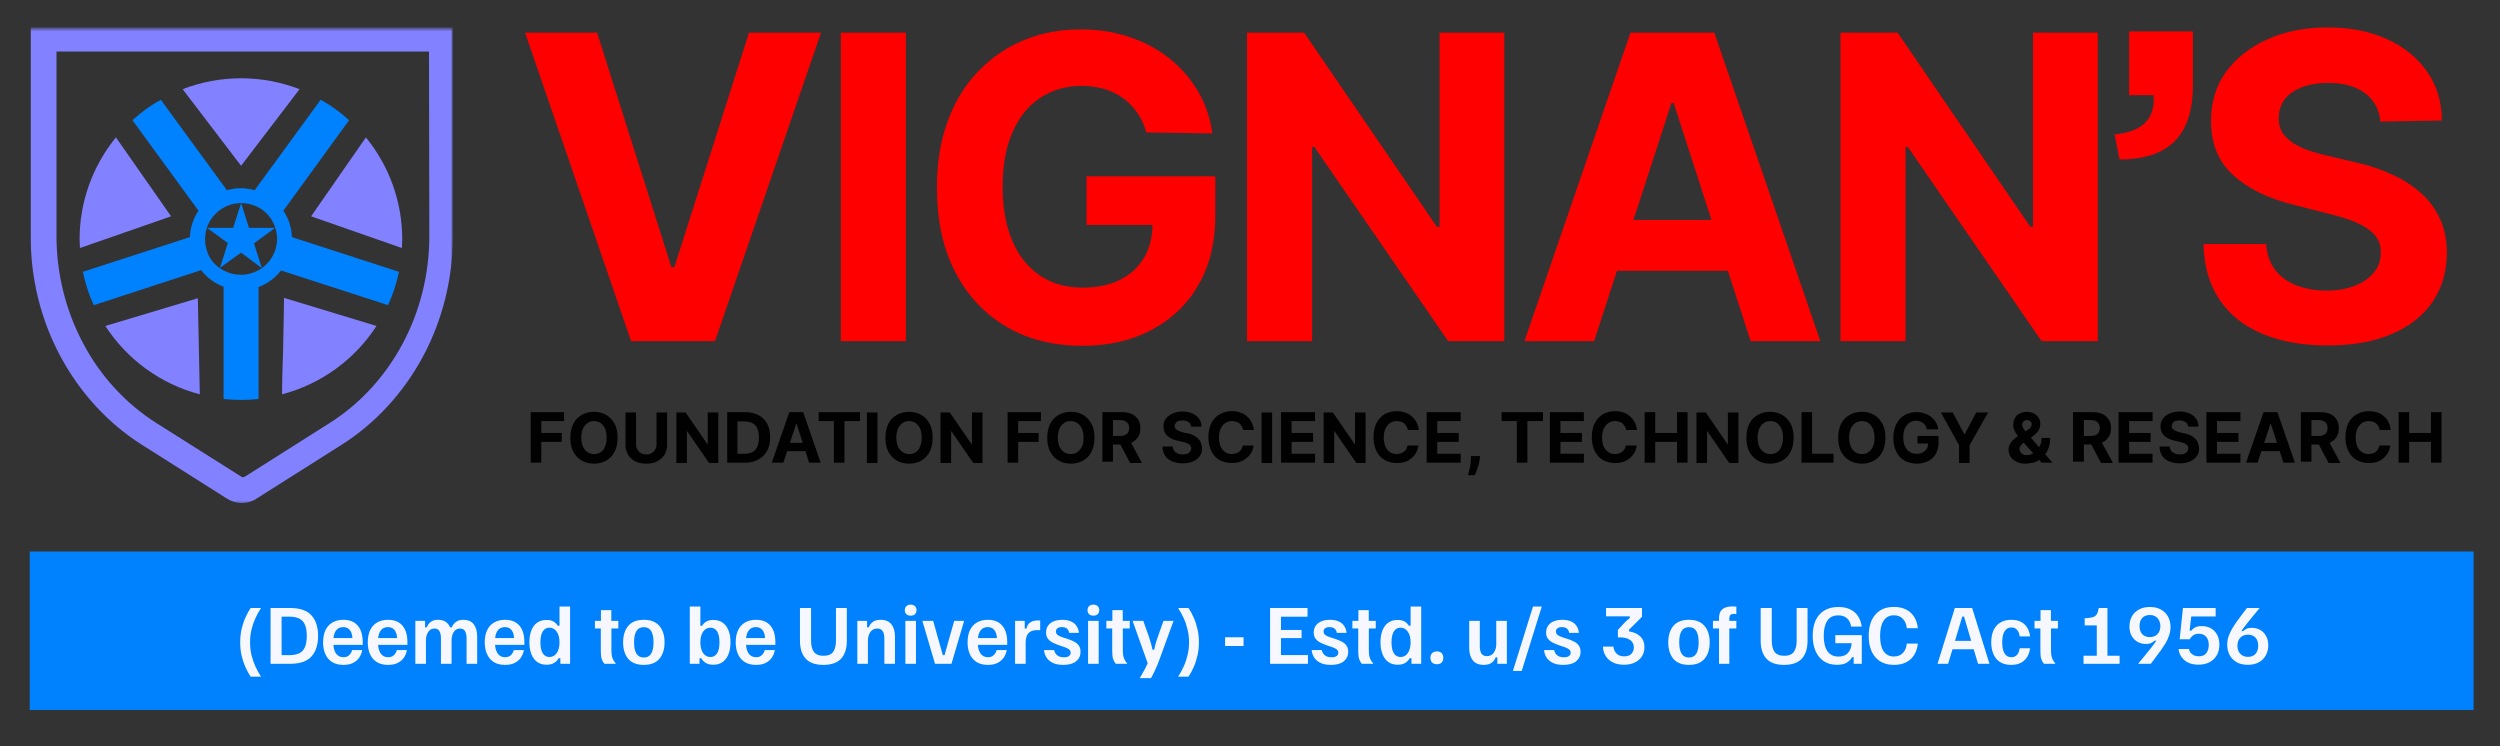 <svg width="757" height="226" viewBox="0 0 757 226" fill="none" xmlns="http://www.w3.org/2000/svg">
<rect x="0" y="0" width="757" height="226" fill="#333333" stroke="none"/>
<path d="M749 167H9V215H749V167Z" fill="#0082FF"/>
<path d="M180.8 9.901L203.3 80.901H204.2L226.8 9.901H248.6L216.5 103.301H191.1L159 9.901H180.8ZM274.3 9.901V103.301H254.6V9.901H274.3ZM347.1 40.101C346.5 37.901 345.6 35.901 344.4 34.201C343.2 32.501 341.8 31.001 340.2 29.801C338.6 28.601 336.7 27.701 334.6 27.001C332.5 26.401 330.2 26.001 327.6 26.001C322.8 26.001 318.7 27.201 315 29.601C311.4 32.001 308.6 35.401 306.6 40.001C304.6 44.501 303.6 50.001 303.6 56.501C303.6 63.001 304.6 68.501 306.6 73.101C308.6 77.701 311.4 81.101 315 83.501C318.6 85.901 322.9 87.101 327.8 87.101C332.2 87.101 336.1 86.301 339.2 84.701C342.4 83.101 344.8 80.801 346.5 77.901C348.2 75.001 349 71.501 349 67.501L353 68.101H329V53.401H368V65.201C368 73.401 366.3 80.501 362.8 86.401C359.4 92.301 354.6 96.801 348.5 100.001C342.4 103.201 335.5 104.701 327.7 104.701C319 104.701 311.3 102.801 304.7 98.901C298.1 95.001 292.9 89.501 289.2 82.301C285.5 75.101 283.7 66.601 283.7 56.801C283.7 49.201 284.8 42.501 287 36.601C289.2 30.601 292.3 25.601 296.3 21.501C300.3 17.401 304.9 14.201 310.2 12.101C315.5 9.901 321.2 8.901 327.3 8.901C332.6 8.901 337.5 9.701 342 11.201C346.5 12.701 350.6 14.901 354.1 17.701C357.6 20.501 360.5 23.801 362.8 27.701C365 31.501 366.5 35.801 367.1 40.401L347.1 40.101ZM455.5 9.901V103.301H438.5L398 44.501H397.3V103.301H377.6V9.901H394.9L435.1 68.701H435.9V9.901H455.5ZM482.7 103.301H461.6L493.7 9.901H519.1L551.2 103.301H530.1L506.8 31.201H506.1L482.7 103.301ZM481.4 66.601H531.2V82.001H481.4V66.601ZM635.2 9.901V103.301H618.2L577.7 44.501H577V103.301H557.3V9.901H574.6L614.8 68.701H615.6V9.901H635.2ZM720.8 36.801C720.4 33.101 718.9 30.301 716.1 28.201C713.3 26.101 709.6 25.101 704.9 25.101C701.7 25.101 699 25.601 696.8 26.501C694.6 27.401 692.9 28.601 691.7 30.201C690.6 31.801 690 33.601 690 35.601C689.9 37.301 690.3 38.701 691 40.001C691.8 41.201 692.9 42.301 694.2 43.201C695.6 44.101 697.1 44.901 698.9 45.501C700.7 46.101 702.6 46.701 704.6 47.101L713 49.101C717.1 50.001 720.8 51.201 724.2 52.801C727.6 54.301 730.5 56.201 733 58.401C735.5 60.601 737.4 63.201 738.8 66.201C740.2 69.201 740.9 72.701 740.9 76.601C740.9 82.301 739.4 87.301 736.5 91.501C733.6 95.701 729.5 98.901 724.1 101.201C718.7 103.501 712.3 104.601 704.7 104.601C697.1 104.601 690.6 103.401 685.1 101.101C679.6 98.801 675.2 95.401 672.1 90.801C669 86.201 667.4 80.601 667.2 73.901H686.2C686.4 77.001 687.3 79.601 688.9 81.701C690.5 83.801 692.6 85.301 695.3 86.401C698 87.401 701 88.001 704.4 88.001C707.8 88.001 710.6 87.501 713.1 86.501C715.6 85.501 717.5 84.201 718.9 82.401C720.3 80.701 720.9 78.701 720.9 76.401C720.9 74.301 720.3 72.501 719 71.101C717.8 69.701 716 68.501 713.6 67.401C711.3 66.401 708.4 65.501 705 64.701L694.9 62.101C687 60.201 680.8 57.201 676.3 53.101C671.7 49.001 669.5 43.501 669.5 36.601C669.5 30.901 671 26.001 674 21.801C677.1 17.601 681.3 14.301 686.6 11.901C691.9 9.501 698 8.301 704.8 8.301C711.6 8.301 717.7 9.501 722.9 11.901C728.1 14.301 732.1 17.601 735 21.801C737.9 26.001 739.4 30.901 739.4 36.501L720.8 36.801Z" fill="#FF0000"/>
<path d="M640.301 40.7C648.801 39.9 652.701 35.9 652.101 28.8H644.701V9.5H664.001V25.8C664.001 41.7 656.101 48.2 641.801 48.3L640.301 40.7Z" fill="#FF0000"/>
<path d="M726.301 140.101V124.801H729.501V131.101H736.101V124.801H739.301V140.101H736.101V133.801H729.501V140.101H726.301Z" fill="#010101"/>
<path d="M723.899 130.2H720.599C720.499 129.8 720.399 129.4 720.199 129.1C719.999 128.8 719.799 128.5 719.499 128.2C719.199 128 718.899 127.8 718.499 127.7C718.099 127.6 717.699 127.5 717.299 127.5C716.499 127.5 715.799 127.7 715.199 128.1C714.599 128.5 714.199 129.1 713.799 129.8C713.499 130.5 713.299 131.4 713.299 132.5C713.299 133.6 713.499 134.5 713.799 135.2C714.099 135.9 714.599 136.5 715.199 136.9C715.799 137.3 716.499 137.5 717.199 137.5C717.599 137.5 717.999 137.4 718.399 137.3C718.799 137.2 719.099 137 719.399 136.8C719.699 136.6 719.899 136.3 720.099 136C720.299 135.7 720.399 135.3 720.499 134.9H723.799C723.699 135.6 723.499 136.3 723.199 136.9C722.899 137.5 722.399 138.1 721.899 138.6C721.299 139.1 720.699 139.5 719.899 139.8C719.099 140.1 718.199 140.2 717.299 140.2C715.899 140.2 714.699 139.9 713.599 139.3C712.499 138.7 711.699 137.8 711.099 136.6C710.499 135.4 710.199 134 710.199 132.4C710.199 130.7 710.499 129.3 711.099 128.1C711.699 126.9 712.599 126 713.699 125.4C714.799 124.8 715.999 124.5 717.299 124.5C718.199 124.5 718.999 124.6 719.799 124.9C720.599 125.1 721.199 125.5 721.799 126C722.399 126.5 722.899 127.1 723.199 127.7C723.599 128.5 723.799 129.3 723.899 130.2Z" fill="#010101"/>
<path d="M696.699 140.101V124.801H702.699C703.899 124.801 704.799 125.001 705.699 125.401C706.499 125.801 707.099 126.401 707.599 127.101C707.999 127.801 708.199 128.701 708.199 129.701C708.199 130.701 707.999 131.601 707.499 132.301C707.099 133.001 706.399 133.601 705.599 134.001C704.799 134.401 703.799 134.601 702.599 134.601H698.599V132.001H702.099C702.699 132.001 703.199 131.901 703.599 131.701C703.999 131.501 704.299 131.301 704.499 130.901C704.699 130.601 704.799 130.101 704.799 129.601C704.799 129.101 704.699 128.701 704.499 128.301C704.299 128.001 703.999 127.701 703.599 127.501C703.199 127.301 702.699 127.201 702.099 127.201H699.899V139.801H696.699V140.101ZM704.899 133.201L708.699 140.201H705.099L701.399 133.201H704.899Z" fill="#010101"/>
<path d="M683.602 140.101H680.102L685.402 124.801H689.602L694.902 140.101H691.402L687.602 128.301H687.502L683.602 140.101ZM683.402 134.101H691.602V136.601H683.402V134.101Z" fill="#010101"/>
<path d="M668.102 140.101V124.801H678.402V127.501H671.302V131.101H677.802V133.801H671.302V137.401H678.402V140.101H668.102Z" fill="#010101"/>
<path d="M662.598 129.202C662.498 128.602 662.298 128.102 661.798 127.802C661.298 127.502 660.698 127.302 659.998 127.302C659.498 127.302 658.998 127.402 658.698 127.502C658.298 127.602 658.098 127.802 657.898 128.102C657.698 128.402 657.598 128.702 657.598 129.002C657.598 129.302 657.598 129.502 657.798 129.702C657.898 129.902 658.098 130.102 658.298 130.202C658.498 130.302 658.798 130.502 659.098 130.602C659.398 130.702 659.698 130.802 659.998 130.902L661.398 131.202C662.098 131.302 662.698 131.502 663.198 131.802C663.798 132.002 664.198 132.402 664.598 132.702C664.998 133.102 665.298 133.502 665.498 134.002C665.698 134.502 665.798 135.102 665.898 135.702C665.898 136.602 665.698 137.402 665.198 138.102C664.698 138.802 664.098 139.302 663.198 139.702C662.298 140.102 661.298 140.302 659.998 140.302C658.798 140.302 657.698 140.102 656.798 139.702C655.898 139.302 655.198 138.802 654.698 138.002C654.198 137.302 653.898 136.302 653.898 135.202H656.998C656.998 135.702 657.198 136.102 657.398 136.502C657.698 136.802 657.998 137.102 658.498 137.302C658.898 137.502 659.398 137.602 659.998 137.602C660.498 137.602 660.998 137.502 661.398 137.402C661.798 137.202 662.098 137.002 662.298 136.702C662.498 136.402 662.598 136.102 662.598 135.702C662.598 135.402 662.498 135.102 662.298 134.802C662.098 134.602 661.798 134.402 661.398 134.202C660.998 134.002 660.498 133.902 659.998 133.802L658.298 133.402C656.998 133.102 655.998 132.602 655.298 131.902C654.598 131.202 654.198 130.302 654.198 129.202C654.198 128.302 654.398 127.502 654.898 126.802C655.398 126.102 656.098 125.602 656.998 125.202C657.898 124.802 658.898 124.602 659.998 124.602C661.098 124.602 662.098 124.802 662.998 125.202C663.898 125.602 664.498 126.102 664.998 126.802C665.498 127.502 665.698 128.302 665.698 129.202H662.598Z" fill="#010101"/>
<path d="M641.5 140.101V124.801H651.8V127.501H644.7V131.101H651.2V133.801H644.7V137.401H651.8V140.101H641.5Z" fill="#010101"/>
<path d="M627.699 140.101V124.801H633.699C634.899 124.801 635.799 125.001 636.699 125.401C637.499 125.801 638.099 126.401 638.599 127.101C638.999 127.801 639.199 128.701 639.199 129.701C639.199 130.701 638.999 131.601 638.499 132.301C638.099 133.001 637.399 133.601 636.599 134.001C635.799 134.401 634.799 134.601 633.599 134.601H629.599V132.001H633.099C633.699 132.001 634.199 131.901 634.599 131.701C634.999 131.501 635.299 131.301 635.499 130.901C635.699 130.601 635.799 130.101 635.799 129.601C635.799 129.101 635.699 128.701 635.499 128.301C635.299 128.001 634.999 127.701 634.599 127.501C634.199 127.301 633.699 127.201 633.099 127.201H630.999V139.801H627.699V140.101ZM635.999 133.201L639.799 140.201H636.199L632.499 133.201H635.999Z" fill="#010101"/>
<path d="M613.299 140.401C612.199 140.401 611.299 140.201 610.599 139.801C609.799 139.401 609.199 138.901 608.799 138.301C608.399 137.601 608.199 136.901 608.199 136.101C608.199 135.501 608.299 135.001 608.599 134.501C608.799 134.001 609.199 133.601 609.599 133.201C609.999 132.801 610.499 132.401 611.099 132.001L614.099 130.101C614.499 129.901 614.799 129.601 614.899 129.301C615.099 129.001 615.199 128.701 615.199 128.401C615.199 128.101 615.099 127.801 614.799 127.601C614.599 127.301 614.199 127.201 613.799 127.201C613.499 127.201 613.199 127.301 612.999 127.401C612.799 127.501 612.599 127.701 612.499 127.901C612.399 128.101 612.299 128.301 612.299 128.601C612.299 128.901 612.399 129.201 612.599 129.601C612.799 129.901 612.999 130.301 613.299 130.601C613.599 131.001 613.899 131.401 614.299 131.801L621.499 140.101H618.199L612.199 133.401C611.799 132.901 611.399 132.501 610.999 132.001C610.599 131.501 610.299 131.001 609.999 130.401C609.699 129.801 609.599 129.201 609.599 128.601C609.599 127.901 609.799 127.201 610.099 126.601C610.399 126.001 610.899 125.501 611.599 125.201C612.199 124.901 612.999 124.701 613.799 124.701C614.599 124.701 615.299 124.901 615.899 125.201C616.499 125.501 616.999 126.001 617.299 126.501C617.599 127.001 617.799 127.601 617.799 128.301C617.799 129.001 617.599 129.701 617.299 130.301C616.899 130.901 616.399 131.401 615.799 131.901L612.699 134.101C612.299 134.401 611.999 134.701 611.799 135.001C611.599 135.301 611.499 135.601 611.499 135.901C611.499 136.301 611.599 136.601 611.799 136.901C611.999 137.201 612.199 137.401 612.599 137.601C612.899 137.801 613.299 137.801 613.799 137.801C614.299 137.801 614.899 137.701 615.399 137.401C615.899 137.201 616.399 136.801 616.799 136.301C617.199 135.801 617.599 135.301 617.799 134.701C618.099 134.101 618.199 133.401 618.199 132.601H620.799C620.799 133.501 620.699 134.401 620.499 135.101C620.299 135.801 619.999 136.501 619.599 137.101C619.199 137.701 618.799 138.101 618.399 138.501C618.299 138.601 618.099 138.701 617.999 138.801C617.899 138.901 617.699 139.001 617.599 139.101C616.999 139.601 616.399 139.901 615.699 140.101C614.699 140.201 613.999 140.401 613.299 140.401Z" fill="#010101"/>
<path d="M587.699 124.9H591.299L594.799 131.5H594.899L598.399 124.9H601.999L596.399 134.8V140.2H593.199V134.8L587.699 124.9Z" fill="#010101"/>
<path d="M583.401 129.801C583.301 129.401 583.101 129.101 583.001 128.801C582.801 128.501 582.601 128.301 582.301 128.101C582.001 127.901 581.701 127.701 581.401 127.601C581.101 127.501 580.701 127.401 580.301 127.401C579.501 127.401 578.801 127.601 578.201 128.001C577.601 128.401 577.201 129.001 576.801 129.701C576.501 130.401 576.301 131.301 576.301 132.401C576.301 133.501 576.501 134.401 576.801 135.101C577.101 135.801 577.601 136.401 578.201 136.801C578.801 137.201 579.501 137.401 580.301 137.401C581.001 137.401 581.701 137.301 582.201 137.001C582.701 136.701 583.101 136.401 583.401 135.901C583.701 135.401 583.801 134.901 583.801 134.201L584.501 134.301H580.601V132.001H587.001V133.901C587.001 135.201 586.701 136.401 586.201 137.401C585.601 138.401 584.901 139.101 583.901 139.601C582.901 140.101 581.801 140.401 580.501 140.401C579.101 140.401 577.801 140.101 576.701 139.501C575.601 138.901 574.801 138.001 574.201 136.801C573.601 135.601 573.301 134.201 573.301 132.601C573.301 131.401 573.501 130.301 573.801 129.301C574.201 128.301 574.701 127.501 575.301 126.801C576.001 126.101 576.701 125.601 577.601 125.301C578.501 124.901 579.401 124.801 580.401 124.801C581.301 124.801 582.101 124.901 582.801 125.201C583.501 125.401 584.201 125.801 584.801 126.301C585.401 126.801 585.901 127.301 586.201 127.901C586.601 128.501 586.801 129.201 586.901 130.001H583.401V129.801Z" fill="#010101"/>
<path d="M570.902 132.501C570.902 134.201 570.602 135.601 570.002 136.801C569.402 138.001 568.502 138.901 567.402 139.501C566.302 140.101 565.102 140.401 563.802 140.401C562.402 140.401 561.202 140.101 560.102 139.501C559.002 138.901 558.202 138.001 557.502 136.801C556.902 135.601 556.602 134.201 556.602 132.601C556.602 130.901 556.902 129.501 557.502 128.301C558.102 127.101 559.002 126.201 560.102 125.601C561.202 125.001 562.402 124.701 563.802 124.701C565.102 124.701 566.402 125.001 567.402 125.601C568.502 126.201 569.302 127.101 570.002 128.301C570.602 129.401 570.902 130.801 570.902 132.501ZM567.602 132.501C567.602 131.401 567.402 130.501 567.102 129.801C566.802 129.101 566.302 128.501 565.802 128.101C565.202 127.701 564.502 127.501 563.802 127.501C563.002 127.501 562.302 127.701 561.802 128.101C561.202 128.501 560.802 129.001 560.402 129.801C560.102 130.501 559.902 131.501 559.902 132.501C559.902 133.601 560.102 134.501 560.402 135.201C560.702 135.901 561.202 136.501 561.802 136.901C562.402 137.301 563.102 137.501 563.802 137.501C564.602 137.501 565.302 137.301 565.802 136.901C566.402 136.501 566.802 136.001 567.102 135.201C567.502 134.501 567.602 133.601 567.602 132.501Z" fill="#010101"/>
<path d="M545.5 140.101V124.801H548.7V137.401H555.2V140.101H545.5Z" fill="#010101"/>
<path d="M543.101 132.501C543.101 134.201 542.801 135.601 542.201 136.801C541.601 138.001 540.701 138.901 539.601 139.501C538.501 140.101 537.301 140.401 536.001 140.401C534.601 140.401 533.401 140.101 532.301 139.501C531.201 138.901 530.401 138.001 529.701 136.801C529.101 135.601 528.801 134.201 528.801 132.601C528.801 130.901 529.101 129.501 529.701 128.301C530.301 127.101 531.201 126.201 532.301 125.601C533.401 125.001 534.601 124.701 536.001 124.701C537.301 124.701 538.601 125.001 539.601 125.601C540.701 126.201 541.501 127.101 542.201 128.301C542.801 129.401 543.101 130.801 543.101 132.501ZM539.901 132.501C539.901 131.401 539.701 130.501 539.401 129.801C539.101 129.101 538.601 128.501 538.101 128.101C537.501 127.701 536.801 127.501 536.101 127.501C535.301 127.501 534.601 127.701 534.101 128.101C533.501 128.501 533.101 129.001 532.701 129.801C532.401 130.501 532.201 131.501 532.201 132.501C532.201 133.601 532.401 134.501 532.701 135.201C533.001 135.901 533.501 136.501 534.101 136.901C534.701 137.301 535.401 137.501 536.101 137.501C536.901 137.501 537.601 137.301 538.101 136.901C538.701 136.501 539.101 136.001 539.401 135.201C539.701 134.501 539.901 133.601 539.901 132.501Z" fill="#010101"/>
<path d="M526.399 124.9V140.2H523.599L516.999 130.6H516.899V140.2H513.699V124.9H516.499L523.099 134.5H523.199V124.9H526.399Z" fill="#010101"/>
<path d="M498 140.101V124.801H501.2V131.101H507.8V124.801H511V140.101H507.8V133.801H501.2V140.101H498Z" fill="#010101"/>
<path d="M495.7 130.2H492.4C492.3 129.8 492.2 129.4 492 129.1C491.8 128.8 491.6 128.5 491.3 128.2C491 128 490.7 127.8 490.3 127.7C489.9 127.6 489.5 127.5 489.1 127.5C488.3 127.5 487.6 127.7 487 128.1C486.4 128.5 486 129.1 485.6 129.8C485.3 130.5 485.1 131.4 485.1 132.5C485.1 133.6 485.3 134.5 485.6 135.2C485.9 135.9 486.4 136.5 487 136.9C487.6 137.3 488.3 137.5 489 137.5C489.4 137.5 489.8 137.4 490.2 137.3C490.6 137.2 490.9 137 491.2 136.8C491.5 136.6 491.7 136.3 491.9 136C492.1 135.7 492.2 135.3 492.3 134.9H495.6C495.5 135.6 495.3 136.3 495 136.9C494.7 137.5 494.2 138.1 493.7 138.6C493.1 139.1 492.5 139.5 491.7 139.8C490.9 140.1 490 140.2 489.1 140.2C487.7 140.2 486.5 139.9 485.4 139.3C484.3 138.7 483.5 137.8 482.9 136.6C482.3 135.4 482 134 482 132.4C482 130.7 482.3 129.3 482.9 128.1C483.5 126.9 484.4 126 485.4 125.4C486.5 124.8 487.7 124.5 489 124.5C489.9 124.5 490.7 124.6 491.5 124.9C492.3 125.1 492.9 125.5 493.5 126C494.1 126.5 494.6 127.1 494.9 127.7C495.3 128.5 495.6 129.3 495.7 130.2Z" fill="#010101"/>
<path d="M469.301 140.101V124.801H479.601V127.501H472.501V131.101H479.001V133.801H472.501V137.401H479.601V140.101H469.301Z" fill="#010101"/>
<path d="M454.699 127.501V124.801H467.199V127.501H462.499V140.101H459.299V127.501H454.699Z" fill="#010101"/>
<path d="M448.2 138L448.1 138.8C448 139.5 447.9 140.1 447.7 140.8C447.5 141.5 447.3 142.1 447.1 142.6C446.9 143.1 446.7 143.6 446.6 143.9H444.5C444.6 143.6 444.7 143.2 444.8 142.7C444.9 142.2 445.1 141.6 445.2 140.9C445.3 140.2 445.4 139.6 445.4 138.9V138.1H448.2V138Z" fill="#010101"/>
<path d="M432 140.101V124.801H442.3V127.501H435.2V131.101H441.7V133.801H435.2V137.401H442.3V140.101H432Z" fill="#010101"/>
<path d="M429.598 130.2H426.298C426.198 129.8 426.098 129.4 425.898 129.1C425.698 128.8 425.498 128.5 425.198 128.2C424.898 128 424.598 127.8 424.198 127.7C423.798 127.6 423.398 127.5 422.998 127.5C422.198 127.5 421.498 127.7 420.898 128.1C420.298 128.5 419.898 129.1 419.498 129.8C419.198 130.5 418.998 131.4 418.998 132.5C418.998 133.6 419.198 134.5 419.498 135.2C419.798 135.9 420.298 136.5 420.898 136.9C421.498 137.3 422.198 137.5 422.898 137.5C423.298 137.5 423.698 137.4 424.098 137.3C424.498 137.2 424.798 137 425.098 136.8C425.398 136.6 425.598 136.3 425.798 136C425.998 135.7 426.098 135.3 426.198 134.9H429.498C429.398 135.6 429.198 136.3 428.898 136.9C428.598 137.5 428.098 138.1 427.598 138.6C426.998 139.1 426.398 139.5 425.598 139.8C424.798 140.1 423.898 140.2 422.998 140.2C421.598 140.2 420.398 139.9 419.298 139.3C418.198 138.7 417.398 137.8 416.798 136.6C416.198 135.4 415.898 134 415.898 132.4C415.898 130.7 416.198 129.3 416.798 128.1C417.398 126.9 418.298 126 419.298 125.4C420.398 124.8 421.598 124.5 422.898 124.5C423.798 124.5 424.598 124.6 425.398 124.9C426.198 125.1 426.798 125.5 427.398 126C427.998 126.5 428.498 127.1 428.798 127.7C429.298 128.5 429.498 129.3 429.598 130.2Z" fill="#010101"/>
<path d="M413.501 124.9V140.2H410.701L404.101 130.6H404.001V140.2H400.801V124.9H403.601L410.201 134.5H410.301V124.9H413.501Z" fill="#010101"/>
<path d="M387.898 140.101V124.801H398.198V127.501H391.098V131.101H397.598V133.801H391.098V137.401H398.198V140.101H387.898Z" fill="#010101"/>
<path d="M385.2 124.9V140.2H382V124.9H385.2Z" fill="#010101"/>
<path d="M379.698 130.2H376.398C376.298 129.8 376.198 129.4 375.998 129.1C375.798 128.8 375.598 128.5 375.298 128.2C374.998 128 374.698 127.8 374.298 127.7C373.898 127.6 373.498 127.5 373.098 127.5C372.298 127.5 371.598 127.7 370.998 128.1C370.398 128.5 369.998 129.1 369.598 129.8C369.298 130.5 369.098 131.4 369.098 132.5C369.098 133.6 369.298 134.5 369.598 135.2C369.898 135.9 370.398 136.5 370.998 136.9C371.598 137.3 372.298 137.5 372.998 137.5C373.398 137.5 373.798 137.4 374.198 137.3C374.598 137.2 374.898 137 375.198 136.8C375.498 136.6 375.698 136.3 375.898 136C376.098 135.7 376.198 135.3 376.298 134.9H379.598C379.498 135.6 379.298 136.3 378.998 136.9C378.698 137.5 378.198 138.1 377.598 138.6C376.998 139.1 376.398 139.5 375.598 139.8C374.798 140.1 373.898 140.2 372.998 140.2C371.598 140.2 370.398 139.9 369.298 139.3C368.198 138.7 367.398 137.8 366.798 136.6C366.198 135.4 365.898 134 365.898 132.4C365.898 130.7 366.198 129.3 366.798 128.1C367.398 126.9 368.298 126 369.398 125.4C370.498 124.8 371.698 124.5 372.998 124.5C373.898 124.5 374.698 124.6 375.498 124.9C376.298 125.1 376.898 125.5 377.498 126C378.098 126.5 378.598 127.1 378.898 127.7C379.298 128.5 379.598 129.3 379.698 130.2Z" fill="#010101"/>
<path d="M360.7 129.202C360.6 128.602 360.4 128.102 359.9 127.802C359.4 127.502 358.8 127.302 358.1 127.302C357.6 127.302 357.1 127.402 356.8 127.502C356.4 127.602 356.2 127.802 356 128.102C355.8 128.402 355.7 128.702 355.7 129.002C355.7 129.302 355.7 129.502 355.9 129.702C356 129.902 356.2 130.102 356.4 130.202C356.6 130.302 356.9 130.502 357.2 130.602C357.5 130.702 357.8 130.802 358.1 130.902L359.5 131.202C360.2 131.302 360.8 131.502 361.3 131.802C361.9 132.002 362.3 132.402 362.7 132.702C363.1 133.102 363.4 133.502 363.6 134.002C363.8 134.502 363.9 135.102 364 135.702C364 136.602 363.8 137.402 363.3 138.102C362.8 138.802 362.2 139.302 361.3 139.702C360.4 140.102 359.4 140.302 358.1 140.302C356.9 140.302 355.8 140.102 354.9 139.702C354 139.302 353.3 138.802 352.8 138.002C352.3 137.302 352 136.302 352 135.202H355.1C355.1 135.702 355.3 136.102 355.5 136.502C355.8 136.802 356.1 137.102 356.6 137.302C357 137.502 357.5 137.602 358.1 137.602C358.6 137.602 359.1 137.502 359.5 137.402C359.9 137.202 360.2 137.002 360.4 136.702C360.6 136.402 360.7 136.102 360.7 135.702C360.7 135.402 360.6 135.102 360.4 134.802C360.2 134.602 359.9 134.402 359.5 134.202C359.1 134.002 358.6 133.902 358.1 133.802L356.4 133.402C355.1 133.102 354.1 132.602 353.4 131.902C352.7 131.202 352.3 130.302 352.3 129.202C352.3 128.302 352.5 127.502 353 126.802C353.5 126.102 354.2 125.602 355.1 125.202C356 124.802 357 124.602 358.1 124.602C359.2 124.602 360.2 124.802 361.1 125.202C362 125.602 362.6 126.102 363.1 126.802C363.6 127.502 363.8 128.302 363.8 129.202H360.7Z" fill="#010101"/>
<path d="M333.801 140.101V124.801H339.801C341.001 124.801 341.901 125.001 342.801 125.401C343.601 125.801 344.201 126.401 344.701 127.101C345.101 127.801 345.301 128.701 345.301 129.701C345.301 130.701 345.101 131.601 344.601 132.301C344.201 133.001 343.501 133.601 342.701 134.001C341.901 134.401 340.901 134.601 339.701 134.601H335.701V132.001H339.201C339.801 132.001 340.301 131.901 340.701 131.701C341.101 131.501 341.401 131.301 341.601 130.901C341.801 130.601 341.901 130.101 341.901 129.601C341.901 129.101 341.801 128.701 341.601 128.301C341.401 128.001 341.101 127.701 340.701 127.501C340.301 127.301 339.801 127.201 339.201 127.201H337.001V139.801H333.801V140.101ZM342.001 133.201L345.801 140.201H342.201L338.501 133.201H342.001Z" fill="#010101"/>
<path d="M331.402 132.501C331.402 134.201 331.102 135.601 330.502 136.801C329.902 138.001 329.002 138.901 327.902 139.501C326.802 140.101 325.602 140.401 324.302 140.401C322.902 140.401 321.702 140.101 320.602 139.501C319.502 138.901 318.702 138.001 318.002 136.801C317.402 135.601 317.102 134.201 317.102 132.601C317.102 130.901 317.402 129.501 318.002 128.301C318.602 127.101 319.502 126.201 320.602 125.601C321.702 125.001 322.902 124.701 324.302 124.701C325.602 124.701 326.902 125.001 327.902 125.601C329.002 126.201 329.802 127.101 330.502 128.301C331.102 129.401 331.402 130.801 331.402 132.501ZM328.102 132.501C328.102 131.401 327.902 130.501 327.602 129.801C327.302 129.101 326.802 128.501 326.202 128.101C325.602 127.701 324.902 127.501 324.202 127.501C323.402 127.501 322.702 127.701 322.202 128.101C321.602 128.501 321.202 129.001 320.802 129.801C320.502 130.501 320.302 131.501 320.302 132.501C320.302 133.601 320.502 134.501 320.802 135.201C321.102 135.901 321.602 136.501 322.202 136.901C322.802 137.301 323.502 137.501 324.202 137.501C325.002 137.501 325.702 137.301 326.202 136.901C326.802 136.501 327.202 136.001 327.602 135.201C328.002 134.501 328.102 133.601 328.102 132.501Z" fill="#010101"/>
<path d="M305.102 140.101V124.801H315.202V127.501H308.302V131.101H314.502V133.801H308.302V140.101H305.102Z" fill="#010101"/>
<path d="M297.501 124.9V140.2H294.701L288.101 130.6H288.001V140.2H284.801V124.9H287.601L294.201 134.5H294.301V124.9H297.501Z" fill="#010101"/>
<path d="M282.402 132.501C282.402 134.201 282.102 135.601 281.502 136.801C280.902 138.001 280.002 138.901 278.902 139.501C277.802 140.101 276.602 140.401 275.302 140.401C273.902 140.401 272.702 140.101 271.602 139.501C270.502 138.901 269.702 138.001 269.002 136.801C268.402 135.601 268.102 134.201 268.102 132.601C268.102 130.901 268.402 129.501 269.002 128.301C269.602 127.101 270.502 126.201 271.602 125.601C272.702 125.001 273.902 124.701 275.302 124.701C276.602 124.701 277.902 125.001 278.902 125.601C280.002 126.201 280.802 127.101 281.502 128.301C282.102 129.401 282.402 130.801 282.402 132.501ZM279.102 132.501C279.102 131.401 278.902 130.501 278.602 129.801C278.302 129.101 277.802 128.501 277.302 128.101C276.702 127.701 276.002 127.501 275.302 127.501C274.502 127.501 273.802 127.701 273.302 128.101C272.702 128.501 272.302 129.001 271.902 129.801C271.602 130.501 271.402 131.501 271.402 132.501C271.402 133.601 271.602 134.501 271.902 135.201C272.202 135.901 272.702 136.501 273.302 136.901C273.902 137.301 274.602 137.501 275.302 137.501C276.102 137.501 276.802 137.301 277.302 136.901C277.902 136.501 278.302 136.001 278.602 135.201C278.902 134.501 279.102 133.601 279.102 132.501Z" fill="#010101"/>
<path d="M265.7 124.9V140.2H262.5V124.9H265.7Z" fill="#010101"/>
<path d="M247.898 127.501V124.801H260.398V127.501H255.698V140.101H252.498V127.501H247.898Z" fill="#010101"/>
<path d="M237.199 140.101H233.699L238.999 124.801H243.199L248.499 140.101H244.999L241.199 128.301H241.099L237.199 140.101ZM236.999 134.101H245.199V136.601H236.999V134.101Z" fill="#010101"/>
<path d="M225.599 140.101H220.199V124.801H225.699C227.199 124.801 228.599 125.101 229.699 125.701C230.799 126.301 231.699 127.201 232.299 128.301C232.899 129.401 233.199 130.801 233.199 132.401C233.199 134.001 232.899 135.401 232.299 136.501C231.699 137.601 230.799 138.501 229.699 139.101C228.499 139.801 227.099 140.101 225.599 140.101ZM223.399 137.401H225.399C226.399 137.401 227.199 137.201 227.799 136.901C228.499 136.601 228.899 136.001 229.299 135.301C229.599 134.601 229.799 133.701 229.799 132.501C229.799 131.401 229.599 130.401 229.299 129.701C228.999 129.001 228.499 128.501 227.799 128.101C227.099 127.801 226.299 127.601 225.399 127.601H223.299V137.401H223.399Z" fill="#010101"/>
<path d="M217.501 124.9V140.2H214.701L208.101 130.6H208.001V140.2H204.801V124.9H207.601L214.201 134.5H214.301V124.9H217.501Z" fill="#010101"/>
<path d="M198.798 124.9H201.998V134.8C201.998 135.9 201.698 136.9 201.198 137.7C200.698 138.5 199.898 139.2 198.998 139.7C198.098 140.2 196.898 140.4 195.698 140.4C194.398 140.4 193.298 140.2 192.398 139.7C191.498 139.2 190.698 138.6 190.198 137.7C189.698 136.9 189.398 135.9 189.398 134.8V124.9H192.598V134.5C192.598 135.1 192.698 135.6 192.998 136.1C193.298 136.6 193.598 136.9 194.098 137.2C194.598 137.5 195.098 137.6 195.698 137.6C196.298 137.6 196.898 137.5 197.298 137.2C197.798 136.9 198.098 136.6 198.398 136.1C198.698 135.6 198.798 135.1 198.798 134.5V124.9Z" fill="#010101"/>
<path d="M186.999 132.501C186.999 134.201 186.699 135.601 186.099 136.801C185.499 138.001 184.599 138.901 183.499 139.501C182.399 140.101 181.199 140.401 179.899 140.401C178.499 140.401 177.299 140.101 176.199 139.501C175.099 138.901 174.299 138.001 173.599 136.801C172.999 135.601 172.699 134.201 172.699 132.601C172.699 130.901 172.999 129.501 173.599 128.301C174.199 127.101 175.099 126.201 176.199 125.601C177.299 125.001 178.499 124.701 179.899 124.701C181.199 124.701 182.499 125.001 183.499 125.601C184.599 126.201 185.399 127.101 186.099 128.301C186.699 129.401 186.999 130.801 186.999 132.501ZM183.699 132.501C183.699 131.401 183.499 130.501 183.199 129.801C182.899 129.101 182.399 128.501 181.899 128.101C181.299 127.701 180.599 127.501 179.899 127.501C179.099 127.501 178.399 127.701 177.899 128.101C177.299 128.501 176.899 129.001 176.499 129.801C176.199 130.501 175.999 131.501 175.999 132.501C175.999 133.601 176.199 134.501 176.499 135.201C176.799 135.901 177.299 136.501 177.899 136.901C178.499 137.301 179.199 137.501 179.899 137.501C180.699 137.501 181.399 137.301 181.899 136.901C182.499 136.501 182.899 136.001 183.199 135.201C183.599 134.501 183.699 133.601 183.699 132.501Z" fill="#010101"/>
<path d="M160.699 140.101V124.801H170.799V127.501H163.899V131.101H170.099V133.801H163.899V140.101H160.699Z" fill="#010101"/>
<mask id="mask0_1766_1267" style="mask-type:luminance" maskUnits="userSpaceOnUse" x="9" y="8" width="128" height="145">
<path d="M137 8.602H9V152.602H137V8.602Z" fill="white"/>
</mask>
<g mask="url(#mask0_1766_1267)">
<path fill-rule="evenodd" clip-rule="evenodd" d="M85.802 63.801C87.402 66.201 88.302 68.901 88.402 71.801L120.802 82.301C120.102 85.701 119.002 89.101 117.502 92.401L85.102 81.901C83.302 84.201 81.002 85.901 78.302 86.901V120.801C74.802 121.201 71.202 121.201 67.702 120.801V86.801C65.002 85.801 62.702 84.101 60.902 81.801L28.402 92.401C26.902 89.201 25.802 85.801 25.102 82.301L57.502 71.801C57.602 68.901 58.502 66.201 60.102 63.801L40.102 36.401C42.702 34.001 45.602 31.901 48.702 30.201L68.702 57.601C71.402 56.801 74.402 56.801 77.102 57.601L97.102 30.201C100.202 31.901 103.102 34.001 105.702 36.401L85.802 63.801ZM66.902 81.401C68.702 82.601 70.802 83.201 73.002 83.201C75.902 83.201 78.702 82.001 80.702 80.001C82.702 78.001 83.902 75.201 83.902 72.301C83.902 70.101 83.202 68.101 82.102 66.301C80.902 64.501 79.202 63.101 77.202 62.301C75.202 61.501 73.002 61.301 70.902 61.701C68.802 62.101 66.802 63.201 65.302 64.701C63.802 66.201 62.702 68.101 62.302 70.301C61.902 72.401 62.102 74.601 62.902 76.601C63.602 78.601 65.102 80.301 66.902 81.401ZM76.902 73.701L79.302 81.201L73.002 76.501L66.602 81.101L69.002 73.601L62.702 69.001H70.602L73.002 61.501L75.402 69.001H83.302L76.902 73.701Z" fill="#0082FF"/>
<path fill-rule="evenodd" clip-rule="evenodd" d="M73.001 50.201L90.701 27.001C79.301 22.601 66.701 22.601 55.301 27.001L73.001 50.201Z" fill="#8281FF"/>
<path fill-rule="evenodd" clip-rule="evenodd" d="M51.802 65.502L24.202 75.102C24.202 74.202 24.102 73.302 24.102 72.402C24.102 61.202 28.002 50.302 35.102 41.602L51.802 65.502Z" fill="#8281FF"/>
<path fill-rule="evenodd" clip-rule="evenodd" d="M31.902 98.701C38.502 108.901 48.702 116.301 60.502 119.401C60.402 112.601 60.002 97.001 59.902 90.301L31.902 98.701Z" fill="#8281FF"/>
<path fill-rule="evenodd" clip-rule="evenodd" d="M114.002 98.701C107.402 108.901 97.202 116.301 85.402 119.401C85.402 116.401 85.502 111.701 85.702 106.701C85.802 100.501 86.002 94.001 86.002 90.201L114.002 98.701Z" fill="#8281FF"/>
<path fill-rule="evenodd" clip-rule="evenodd" d="M121.699 75.102C121.699 74.202 121.799 73.302 121.799 72.402C121.799 61.202 117.899 50.302 110.799 41.602L94.199 65.502L121.699 75.102Z" fill="#8281FF"/>
<path fill-rule="evenodd" clip-rule="evenodd" d="M133.501 8.301H13.101H9.301V12.101V71.801C9.301 84.501 12.401 96.901 18.301 107.901C24.201 118.901 32.701 128.201 43.001 134.701L68.601 150.901C70.001 151.801 71.601 152.301 73.201 152.301C74.901 152.301 76.501 151.801 77.801 150.901L103.401 134.701C113.701 128.201 122.201 118.901 128.101 107.901C134.001 96.901 137.101 84.401 137.101 71.801V12.101V8.301H133.501ZM130.001 71.501C130.001 82.901 127.201 94.201 121.901 104.101C116.601 114.001 109.001 122.301 99.801 128.101L74.201 144.301C74.001 144.401 73.801 144.501 73.601 144.501C73.401 144.501 73.201 144.501 73.001 144.301L47.201 128.001C38.101 122.201 30.401 113.901 25.201 104.001C19.901 94.101 17.101 82.801 17.101 71.401V15.601H129.901L130.001 71.501Z" fill="#8281FF"/>
</g>
<path d="M680.642 201.303C679.328 201.303 678.201 201.043 677.262 200.523C676.338 199.988 675.63 199.266 675.139 198.356C674.648 197.446 674.402 196.421 674.402 195.28C674.402 194.355 674.54 193.488 674.814 192.68C675.103 191.856 675.471 191.069 675.919 190.318C676.367 189.567 676.829 188.859 677.306 188.195C677.378 188.108 677.522 187.913 677.739 187.61C677.97 187.306 678.237 186.945 678.541 186.526C678.858 186.107 679.176 185.681 679.494 185.248C679.812 184.815 680.108 184.432 680.382 184.1H684.131V184.23C683.697 184.75 683.148 185.407 682.484 186.201C681.834 186.981 681.133 187.848 680.382 188.801C679.906 189.408 679.523 189.906 679.234 190.296C678.96 190.686 678.779 190.953 678.692 191.098H679.212C679.472 190.852 679.805 190.628 680.209 190.426C680.628 190.21 681.17 190.101 681.834 190.101C682.802 190.101 683.661 190.325 684.412 190.773C685.178 191.206 685.77 191.82 686.189 192.615C686.622 193.409 686.839 194.341 686.839 195.41C686.839 196.507 686.593 197.504 686.102 198.4C685.626 199.295 684.925 200.003 684.001 200.523C683.091 201.043 681.971 201.303 680.642 201.303ZM680.707 198.898C681.661 198.898 682.412 198.595 682.961 197.988C683.51 197.381 683.784 196.565 683.784 195.54C683.784 194.456 683.502 193.626 682.939 193.048C682.376 192.47 681.625 192.181 680.686 192.181C679.675 192.181 678.887 192.499 678.324 193.135C677.761 193.756 677.479 194.55 677.479 195.518C677.479 196.11 677.595 196.666 677.826 197.186C678.071 197.692 678.432 198.104 678.909 198.421C679.386 198.739 679.985 198.898 680.707 198.898Z" fill="#F7F8FF"/>
<path d="M665.721 201.26C664.637 201.26 663.72 201.108 662.969 200.805C662.218 200.501 661.604 200.104 661.127 199.613C660.651 199.122 660.297 198.602 660.066 198.053C659.835 197.504 659.705 196.991 659.676 196.515H662.817C662.861 196.832 662.991 197.165 663.207 197.511C663.439 197.858 663.771 198.147 664.204 198.378C664.652 198.609 665.194 198.725 665.829 198.725C666.855 198.725 667.606 198.4 668.082 197.75C668.574 197.1 668.819 196.269 668.819 195.258C668.819 194.218 668.552 193.402 668.017 192.81C667.483 192.203 666.739 191.9 665.786 191.9C665.251 191.9 664.804 191.993 664.442 192.181C664.081 192.369 663.785 192.593 663.554 192.853C663.337 193.098 663.171 193.337 663.056 193.568H660.001L660.997 184.1H670.899V186.656H663.511L663.012 190.968H663.532C663.836 190.549 664.233 190.217 664.724 189.971C665.23 189.711 665.894 189.581 666.717 189.581C667.801 189.581 668.74 189.82 669.534 190.296C670.329 190.758 670.942 191.416 671.376 192.268C671.809 193.106 672.026 194.088 672.026 195.215C672.026 196.413 671.773 197.468 671.267 198.378C670.762 199.274 670.032 199.981 669.079 200.501C668.14 201.007 667.021 201.26 665.721 201.26Z" fill="#F7F8FF"/>
<path d="M647.505 201V200.87C647.939 200.35 648.48 199.7 649.13 198.92C649.795 198.14 650.502 197.266 651.254 196.299C651.687 195.75 652.048 195.273 652.337 194.869C652.64 194.45 652.842 194.161 652.944 194.002H652.424C652.178 194.233 651.846 194.457 651.427 194.674C651.008 194.89 650.466 194.999 649.802 194.999C648.834 194.999 647.967 194.775 647.202 194.327C646.451 193.879 645.859 193.265 645.425 192.485C645.006 191.691 644.797 190.759 644.797 189.69C644.797 188.564 645.035 187.56 645.512 186.679C646.003 185.783 646.711 185.082 647.635 184.577C648.574 184.057 649.694 183.797 650.994 183.797C652.337 183.797 653.464 184.064 654.374 184.599C655.298 185.119 656.006 185.834 656.497 186.744C656.988 187.654 657.234 188.679 657.234 189.82C657.234 190.73 657.089 191.597 656.8 192.42C656.526 193.244 656.165 194.031 655.717 194.782C655.269 195.519 654.807 196.226 654.33 196.905C654.258 196.992 654.106 197.187 653.875 197.49C653.659 197.794 653.391 198.155 653.074 198.574C652.77 198.992 652.46 199.419 652.142 199.852C651.824 200.285 651.528 200.668 651.254 201H647.505ZM650.95 192.919C651.961 192.919 652.749 192.608 653.312 191.987C653.875 191.351 654.157 190.55 654.157 189.582C654.157 188.975 654.034 188.419 653.789 187.914C653.557 187.408 653.204 187.004 652.727 186.7C652.25 186.382 651.658 186.224 650.95 186.224C649.997 186.224 649.239 186.52 648.675 187.112C648.126 187.704 647.852 188.52 647.852 189.56C647.852 190.644 648.134 191.474 648.697 192.052C649.275 192.63 650.026 192.919 650.95 192.919Z" fill="#F7F8FF"/>
<path d="M630.895 201V198.551H634.903V189.365H631.241V187.198L632.303 187.133C632.924 187.075 633.444 186.974 633.863 186.83C634.296 186.685 634.643 186.403 634.903 185.985C635.163 185.566 635.365 184.937 635.51 184.1H638.131V198.551H641.815V201H630.895Z" fill="#F7F8FF"/>
<path d="M618.915 201C618.582 200.61 618.315 200.141 618.113 199.592C617.925 199.043 617.831 198.219 617.831 197.122V190.297H616.055V188H617.875V184.75H621.016V188H623.14V190.297H621.038V196.753C621.038 197.909 621.161 198.79 621.406 199.397C621.666 199.989 621.977 200.48 622.338 200.87V201H618.915Z" fill="#F7F8FF"/>
<path d="M608.998 201.326C607.019 201.326 605.517 200.712 604.491 199.484C603.466 198.242 602.953 196.581 602.953 194.501C602.953 192.32 603.488 190.637 604.556 189.452C605.64 188.268 607.128 187.676 609.02 187.676C610.695 187.676 612.017 188.124 612.985 189.019C613.953 189.915 614.53 191.142 614.718 192.702H611.555C611.454 191.836 611.186 191.171 610.753 190.709C610.32 190.232 609.756 189.994 609.063 189.994C608.139 189.994 607.438 190.391 606.961 191.186C606.499 191.966 606.268 193.071 606.268 194.501C606.268 195.931 606.499 197.043 606.961 197.837C607.438 198.617 608.131 199.007 609.041 199.007C609.749 199.007 610.32 198.769 610.753 198.292C611.186 197.816 611.454 197.151 611.555 196.299H614.718C614.516 197.845 613.924 199.072 612.941 199.982C611.974 200.878 610.659 201.326 608.998 201.326Z" fill="#F7F8FF"/>
<path d="M586.727 201V200.87L591.927 184.1H597.17L602.37 200.87V201H598.947L594.7 186.678H594.18L589.89 201H586.727ZM590.778 196.601L591.515 194.045H597.343L598.08 196.601H590.778Z" fill="#F7F8FF"/>
<path d="M573.496 201.325C571.084 201.325 569.206 200.553 567.863 199.007C566.519 197.462 565.848 195.309 565.848 192.55C565.848 189.806 566.512 187.661 567.841 186.115C569.17 184.555 571.048 183.775 573.474 183.775C574.933 183.775 576.183 184.05 577.223 184.599C578.263 185.133 579.072 185.884 579.649 186.852C580.242 187.82 580.595 188.939 580.711 190.21H577.374C577.259 188.997 576.854 188.044 576.161 187.35C575.482 186.657 574.594 186.31 573.496 186.31C572.109 186.31 571.062 186.859 570.354 187.957C569.647 189.04 569.293 190.579 569.293 192.572C569.293 194.623 569.654 196.176 570.376 197.23C571.113 198.27 572.145 198.79 573.474 198.79C574.63 198.79 575.54 198.429 576.204 197.707C576.883 196.985 577.273 196.046 577.374 194.89H580.711C580.595 196.147 580.242 197.267 579.649 198.249C579.072 199.217 578.263 199.975 577.223 200.524C576.197 201.058 574.955 201.325 573.496 201.325Z" fill="#F7F8FF"/>
<path d="M556.21 201.304C554.65 201.304 553.321 200.935 552.223 200.199C551.14 199.462 550.309 198.436 549.732 197.122C549.168 195.793 548.887 194.255 548.887 192.507C548.887 190.73 549.176 189.192 549.753 187.892C550.346 186.592 551.22 185.588 552.375 184.88C553.531 184.158 554.961 183.797 556.665 183.797C558.11 183.797 559.323 184.05 560.305 184.555C561.302 185.046 562.082 185.74 562.645 186.635C563.208 187.516 563.57 188.549 563.728 189.734H560.522C560.348 188.636 559.929 187.798 559.265 187.22C558.615 186.628 557.727 186.332 556.6 186.332C555.127 186.332 554.029 186.874 553.307 187.957C552.585 189.04 552.223 190.557 552.223 192.507C552.223 194.529 552.599 196.089 553.35 197.187C554.116 198.27 555.228 198.812 556.687 198.812C557.929 198.812 558.882 198.451 559.547 197.729C560.226 197.006 560.601 196.017 560.673 194.76H555.733V192.312H563.75V201H561.302V199.007H560.782C560.478 199.614 559.973 200.148 559.265 200.61C558.557 201.072 557.539 201.304 556.21 201.304Z" fill="#F7F8FF"/>
<path d="M540.218 201.325C537.806 201.325 536.022 200.696 534.866 199.44C533.711 198.168 533.133 196.356 533.133 194.001V184.1H536.491V193.958C536.491 195.446 536.773 196.587 537.336 197.381C537.914 198.176 538.889 198.573 540.261 198.573C541.648 198.573 542.623 198.176 543.186 197.381C543.749 196.587 544.031 195.446 544.031 193.958V184.1H547.324V194.001C547.324 196.356 546.747 198.168 545.591 199.44C544.436 200.696 542.644 201.325 540.218 201.325Z" fill="#F7F8FF"/>
<path d="M520.521 201V190.296H518.68V188H520.521V187.198C520.521 186.476 520.644 185.847 520.89 185.313C521.15 184.779 521.576 184.367 522.168 184.078C522.775 183.775 523.598 183.623 524.638 183.623C525.028 183.623 525.404 183.645 525.765 183.688V185.941C525.577 185.898 525.339 185.876 525.05 185.876C524.515 185.876 524.147 185.992 523.945 186.223C523.742 186.454 523.641 186.815 523.641 187.306V188H525.765V190.296H523.641V201H520.521Z" fill="#F7F8FF"/>
<path d="M511.41 201.326C509.301 201.326 507.727 200.712 506.687 199.484C505.661 198.242 505.148 196.581 505.148 194.501C505.148 192.421 505.661 190.767 506.687 189.539C507.727 188.297 509.301 187.676 511.41 187.676C513.519 187.676 515.093 188.297 516.133 189.539C517.173 190.767 517.693 192.421 517.693 194.501C517.693 196.581 517.173 198.242 516.133 199.484C515.093 200.712 513.519 201.326 511.41 201.326ZM511.41 199.094C512.436 199.094 513.18 198.704 513.642 197.924C514.118 197.144 514.357 196.003 514.357 194.501C514.357 192.999 514.118 191.857 513.642 191.077C513.18 190.297 512.436 189.907 511.41 189.907C510.399 189.907 509.655 190.297 509.178 191.077C508.702 191.857 508.463 192.999 508.463 194.501C508.463 196.003 508.702 197.144 509.178 197.924C509.655 198.704 510.399 199.094 511.41 199.094Z" fill="#F7F8FF"/>
<path d="M491.782 201.281C490.699 201.281 489.753 201.13 488.944 200.826C488.149 200.508 487.485 200.09 486.951 199.57C486.431 199.035 486.041 198.443 485.781 197.793C485.521 197.143 485.391 196.478 485.391 195.8H488.532C488.619 196.594 488.93 197.287 489.464 197.88C490.013 198.457 490.8 198.746 491.826 198.746C492.793 198.746 493.516 198.486 493.992 197.966C494.483 197.432 494.729 196.789 494.729 196.038C494.729 195.085 494.361 194.341 493.624 193.806C492.887 193.272 491.883 193.005 490.612 193.005H489.897V190.73L491.891 188.585C492.151 188.31 492.411 188.057 492.671 187.826C492.931 187.581 493.205 187.357 493.494 187.155V186.635H486.322V184.1H497.199V186.765L493.277 190.665V191.185C494.751 191.416 495.892 191.936 496.701 192.745C497.524 193.539 497.936 194.608 497.936 195.951C497.936 197.02 497.683 197.952 497.177 198.746C496.672 199.541 495.957 200.162 495.032 200.61C494.108 201.057 493.025 201.281 491.782 201.281Z" fill="#F7F8FF"/>
<path d="M473.393 201.326C472.006 201.326 470.894 201.102 470.056 200.654C469.219 200.206 468.597 199.636 468.193 198.942C467.803 198.249 467.586 197.549 467.543 196.841H470.598C470.67 197.231 470.822 197.599 471.053 197.946C471.299 198.278 471.624 198.545 472.028 198.747C472.432 198.935 472.938 199.029 473.545 199.029C474.252 199.029 474.772 198.899 475.105 198.639C475.437 198.379 475.603 198.04 475.603 197.621C475.603 197.245 475.451 196.927 475.148 196.667C474.859 196.407 474.397 196.169 473.761 195.952L472.201 195.432C471.465 195.172 470.786 194.891 470.165 194.587C469.558 194.27 469.067 193.865 468.691 193.374C468.33 192.883 468.15 192.255 468.15 191.489C468.15 190.348 468.576 189.431 469.428 188.737C470.295 188.03 471.501 187.676 473.046 187.676C474.173 187.676 475.097 187.856 475.82 188.217C476.542 188.564 477.084 189.041 477.445 189.647C477.82 190.24 478.037 190.904 478.095 191.641H475.148C475.076 191.106 474.859 190.68 474.498 190.362C474.137 190.045 473.617 189.886 472.938 189.886C472.346 189.886 471.898 190.009 471.595 190.254C471.291 190.485 471.14 190.803 471.14 191.207C471.14 191.612 471.291 191.951 471.595 192.226C471.912 192.486 472.396 192.724 473.046 192.941L474.585 193.439C475.321 193.67 475.993 193.945 476.6 194.262C477.221 194.566 477.705 194.963 478.051 195.454C478.412 195.945 478.593 196.581 478.593 197.361C478.593 198.545 478.145 199.506 477.25 200.242C476.369 200.965 475.083 201.326 473.393 201.326Z" fill="#F7F8FF"/>
<path d="M458.148 203.168V203.038L464.193 183.668H466.815V183.798L460.77 203.168H458.148Z" fill="#F7F8FF"/>
<path d="M449.256 201.325C447.782 201.325 446.684 200.87 445.962 199.96C445.24 199.036 444.879 197.808 444.879 196.277V188H448.086V195.713C448.086 196.652 448.252 197.382 448.584 197.902C448.931 198.422 449.479 198.682 450.231 198.682C451.141 198.682 451.841 198.328 452.332 197.62C452.823 196.912 453.069 196.046 453.069 195.02V188H456.276V201H453.394V199.05H452.874C452.657 199.714 452.253 200.263 451.661 200.697C451.083 201.116 450.281 201.325 449.256 201.325Z" fill="#F7F8FF"/>
<path d="M435.104 201.13C434.469 201.13 433.978 200.957 433.631 200.61C433.299 200.249 433.133 199.78 433.133 199.202C433.133 198.595 433.299 198.119 433.631 197.772C433.978 197.425 434.469 197.252 435.104 197.252C435.74 197.252 436.217 197.425 436.534 197.772C436.867 198.119 437.033 198.595 437.033 199.202C437.033 199.78 436.867 200.249 436.534 200.61C436.217 200.957 435.74 201.13 435.104 201.13Z" fill="#F7F8FF"/>
<path d="M423.233 201.283C422.063 201.283 421.096 200.994 420.33 200.416C419.564 199.839 418.987 199.037 418.597 198.011C418.207 196.986 418.012 195.809 418.012 194.48C418.012 193.122 418.207 191.937 418.597 190.926C418.987 189.915 419.564 189.128 420.33 188.565C421.11 188.001 422.071 187.72 423.212 187.72C424.078 187.72 424.779 187.879 425.313 188.196C425.862 188.514 426.296 188.94 426.613 189.475H427.133V183.668H430.34V201.001H427.393V199.311H426.873C426.584 199.846 426.144 200.308 425.552 200.698C424.974 201.088 424.201 201.283 423.233 201.283ZM424.078 198.943C425.003 198.943 425.74 198.546 426.288 197.751C426.852 196.942 427.133 195.859 427.133 194.501C427.133 193.144 426.852 192.067 426.288 191.273C425.74 190.464 425.003 190.06 424.078 190.06C423.212 190.06 422.54 190.435 422.063 191.186C421.587 191.937 421.348 193.042 421.348 194.501C421.348 195.96 421.587 197.065 422.063 197.816C422.54 198.567 423.212 198.943 424.078 198.943Z" fill="#F7F8FF"/>
<path d="M412.36 201C412.028 200.61 411.761 200.141 411.558 199.592C411.371 199.043 411.277 198.219 411.277 197.122V190.297H409.5V188H411.32V184.75H414.462V188H416.585V190.297H414.483V196.753C414.483 197.909 414.606 198.79 414.852 199.397C415.112 199.989 415.422 200.48 415.783 200.87V201H412.36Z" fill="#F7F8FF"/>
<path d="M403.034 201.326C401.647 201.326 400.535 201.102 399.697 200.654C398.859 200.206 398.238 199.636 397.834 198.942C397.444 198.249 397.227 197.549 397.184 196.841H400.239C400.311 197.231 400.462 197.599 400.694 197.946C400.939 198.278 401.264 198.545 401.669 198.747C402.073 198.935 402.579 199.029 403.185 199.029C403.893 199.029 404.413 198.899 404.745 198.639C405.077 198.379 405.244 198.04 405.244 197.621C405.244 197.245 405.092 196.927 404.789 196.667C404.5 196.407 404.038 196.169 403.402 195.952L401.842 195.432C401.105 195.172 400.426 194.891 399.805 194.587C399.199 194.27 398.707 193.865 398.332 193.374C397.971 192.883 397.79 192.255 397.79 191.489C397.79 190.348 398.216 189.431 399.069 188.737C399.935 188.03 401.141 187.676 402.687 187.676C403.814 187.676 404.738 187.856 405.46 188.217C406.182 188.564 406.724 189.041 407.085 189.647C407.461 190.24 407.677 190.904 407.735 191.641H404.789C404.716 191.106 404.5 190.68 404.139 190.362C403.778 190.045 403.258 189.886 402.579 189.886C401.986 189.886 401.539 190.009 401.235 190.254C400.932 190.485 400.78 190.803 400.78 191.207C400.78 191.612 400.932 191.951 401.235 192.226C401.553 192.486 402.037 192.724 402.687 192.941L404.225 193.439C404.962 193.67 405.634 193.945 406.24 194.262C406.861 194.566 407.345 194.963 407.692 195.454C408.053 195.945 408.234 196.581 408.234 197.361C408.234 198.545 407.786 199.506 406.89 200.242C406.009 200.965 404.724 201.326 403.034 201.326Z" fill="#F7F8FF"/>
<path d="M384.586 201V184.1H395.918V186.743H387.879V190.751H394.119V193.221H387.879V198.356H396.048V201H384.586Z" fill="#F7F8FF"/>
<path d="M370.957 195.606V192.963H376.547V195.606H370.957Z" fill="#F7F8FF"/>
<path d="M356.793 204.9V204.77C357.385 203.889 357.927 202.906 358.418 201.823C358.909 200.754 359.299 199.606 359.588 198.378C359.891 197.15 360.043 195.857 360.043 194.5C360.043 193.142 359.891 191.849 359.588 190.621C359.299 189.393 358.909 188.245 358.418 187.176C357.927 186.093 357.385 185.111 356.793 184.23V184.1H359.87C360.447 184.937 360.967 185.891 361.43 186.96C361.906 188.014 362.289 189.177 362.578 190.448C362.881 191.705 363.033 193.055 363.033 194.5C363.033 195.944 362.881 197.302 362.578 198.573C362.289 199.83 361.906 200.985 361.43 202.04C360.967 203.109 360.447 204.062 359.87 204.9H356.793Z" fill="#F7F8FF"/>
<path d="M345.163 205.333V205.268C345.538 204.662 345.943 203.954 346.376 203.145C346.809 202.351 347.192 201.578 347.524 200.827L342.996 188.13V188H346.181L347.806 192.55C347.994 193.113 348.182 193.713 348.369 194.348C348.572 194.984 348.774 195.778 348.976 196.732H349.496C349.698 195.778 349.893 194.984 350.081 194.348C350.283 193.713 350.486 193.113 350.688 192.55L352.313 188H355.303V188.13L351.208 199.375C350.702 200.762 350.211 201.961 349.734 202.972C349.258 203.983 348.853 204.77 348.521 205.333H345.163Z" fill="#F7F8FF"/>
<path d="M337.864 201C337.532 200.61 337.264 200.141 337.062 199.592C336.874 199.043 336.781 198.219 336.781 197.122V190.297H335.004V188H336.824V184.75H339.966V188H342.089V190.297H339.987V196.753C339.987 197.909 340.11 198.79 340.356 199.397C340.616 199.989 340.926 200.48 341.287 200.87V201H337.864Z" fill="#F7F8FF"/>
<path d="M329.474 201V188H332.681V201H329.474ZM331.077 186.419C330.5 186.419 330.059 186.267 329.756 185.964C329.452 185.646 329.301 185.241 329.301 184.75C329.301 184.259 329.452 183.862 329.756 183.559C330.059 183.241 330.5 183.082 331.077 183.082C331.655 183.082 332.096 183.241 332.399 183.559C332.702 183.862 332.854 184.259 332.854 184.75C332.854 185.241 332.702 185.646 332.399 185.964C332.096 186.267 331.655 186.419 331.077 186.419Z" fill="#F7F8FF"/>
<path d="M321.987 201.326C320.6 201.326 319.488 201.102 318.65 200.654C317.812 200.206 317.191 199.636 316.787 198.942C316.397 198.249 316.18 197.549 316.137 196.841H319.192C319.264 197.231 319.416 197.599 319.647 197.946C319.892 198.278 320.217 198.545 320.622 198.747C321.026 198.935 321.532 199.029 322.138 199.029C322.846 199.029 323.366 198.899 323.698 198.639C324.031 198.379 324.197 198.04 324.197 197.621C324.197 197.245 324.045 196.927 323.742 196.667C323.453 196.407 322.991 196.169 322.355 195.952L320.795 195.432C320.058 195.172 319.379 194.891 318.758 194.587C318.152 194.27 317.661 193.865 317.285 193.374C316.924 192.883 316.743 192.255 316.743 191.489C316.743 190.348 317.169 189.431 318.022 188.737C318.888 188.03 320.094 187.676 321.64 187.676C322.767 187.676 323.691 187.856 324.413 188.217C325.136 188.564 325.677 189.041 326.038 189.647C326.414 190.24 326.631 190.904 326.688 191.641H323.742C323.669 191.106 323.453 190.68 323.092 190.362C322.731 190.045 322.211 189.886 321.532 189.886C320.939 189.886 320.492 190.009 320.188 190.254C319.885 190.485 319.733 190.803 319.733 191.207C319.733 191.612 319.885 191.951 320.188 192.226C320.506 192.486 320.99 192.724 321.64 192.941L323.178 193.439C323.915 193.67 324.587 193.945 325.193 194.262C325.814 194.566 326.298 194.963 326.645 195.454C327.006 195.945 327.187 196.581 327.187 197.361C327.187 198.545 326.739 199.506 325.843 200.242C324.962 200.965 323.677 201.326 321.987 201.326Z" fill="#F7F8FF"/>
<path d="M307.363 201.001V188.001H310.288V190.341H310.808C310.895 189.922 311.054 189.525 311.285 189.149C311.516 188.774 311.877 188.471 312.368 188.239C312.859 187.994 313.517 187.871 314.34 187.871H314.968V190.796H314.102C312.859 190.796 311.957 191.114 311.393 191.749C310.844 192.385 310.57 193.346 310.57 194.631V201.001H307.363Z" fill="#F7F8FF"/>
<path d="M299.159 201.326C297.152 201.326 295.62 200.712 294.566 199.484C293.512 198.242 292.984 196.574 292.984 194.479C292.984 193.078 293.215 191.872 293.678 190.861C294.154 189.85 294.848 189.07 295.758 188.521C296.682 187.957 297.802 187.676 299.116 187.676C301.023 187.676 302.474 188.261 303.471 189.431C304.482 190.586 304.988 192.291 304.988 194.544V195.259H296.104C296.177 196.415 296.473 197.332 296.993 198.011C297.513 198.675 298.235 199.007 299.159 199.007C299.882 199.007 300.459 198.798 300.893 198.379C301.326 197.96 301.622 197.447 301.781 196.841H304.836C304.692 197.664 304.395 198.415 303.948 199.094C303.5 199.759 302.879 200.3 302.084 200.719C301.304 201.124 300.329 201.326 299.159 201.326ZM296.126 193.201H301.868C301.81 192.146 301.543 191.33 301.066 190.752C300.604 190.175 299.947 189.886 299.094 189.886C298.242 189.886 297.563 190.167 297.058 190.731C296.552 191.28 296.242 192.103 296.126 193.201Z" fill="#F7F8FF"/>
<path d="M283.124 201L279.332 188.13V188H282.56L285.485 198.378H286.005L288.93 188H291.899V188.13L288.107 201H283.124Z" fill="#F7F8FF"/>
<path d="M274.146 201V188H277.353V201H274.146ZM275.749 186.419C275.172 186.419 274.731 186.267 274.428 185.964C274.124 185.646 273.973 185.241 273.973 184.75C273.973 184.259 274.124 183.862 274.428 183.559C274.731 183.241 275.172 183.082 275.749 183.082C276.327 183.082 276.768 183.241 277.071 183.559C277.374 183.862 277.526 184.259 277.526 184.75C277.526 185.241 277.374 185.646 277.071 185.964C276.768 186.267 276.327 186.419 275.749 186.419Z" fill="#F7F8FF"/>
<path d="M259.598 201.001V188.001H262.544V189.951H263.064C263.324 189.286 263.729 188.745 264.278 188.326C264.841 187.892 265.635 187.676 266.661 187.676C268.134 187.676 269.225 188.138 269.933 189.062C270.64 189.972 270.994 191.193 270.994 192.724V201.001H267.788V193.287C267.788 192.334 267.614 191.605 267.268 191.099C266.935 190.579 266.394 190.319 265.643 190.319C264.747 190.319 264.047 190.673 263.541 191.381C263.05 192.074 262.804 192.941 262.804 193.981V201.001H259.598Z" fill="#F7F8FF"/>
<path d="M249.315 201.325C246.903 201.325 245.119 200.696 243.964 199.44C242.808 198.168 242.23 196.356 242.23 194.001V184.1H245.589V193.958C245.589 195.446 245.87 196.587 246.434 197.381C247.012 198.176 247.987 198.573 249.359 198.573C250.745 198.573 251.72 198.176 252.284 197.381C252.847 196.587 253.129 195.446 253.129 193.958V184.1H256.422V194.001C256.422 196.356 255.844 198.168 254.689 199.44C253.533 200.696 251.742 201.325 249.315 201.325Z" fill="#F7F8FF"/>
<path d="M228.952 201.326C226.945 201.326 225.413 200.712 224.359 199.484C223.305 198.242 222.777 196.574 222.777 194.479C222.777 193.078 223.008 191.872 223.471 190.861C223.947 189.85 224.641 189.07 225.551 188.521C226.475 187.957 227.595 187.676 228.909 187.676C230.816 187.676 232.267 188.261 233.264 189.431C234.275 190.586 234.781 192.291 234.781 194.544V195.259H225.897C225.97 196.415 226.266 197.332 226.786 198.011C227.306 198.675 228.028 199.007 228.952 199.007C229.675 199.007 230.252 198.798 230.686 198.379C231.119 197.96 231.415 197.447 231.574 196.841H234.629C234.485 197.664 234.188 198.415 233.741 199.094C233.293 199.759 232.672 200.3 231.877 200.719C231.097 201.124 230.122 201.326 228.952 201.326ZM225.919 193.201H231.661C231.603 192.146 231.336 191.33 230.859 190.752C230.397 190.175 229.74 189.886 228.887 189.886C228.035 189.886 227.356 190.167 226.851 190.731C226.345 191.28 226.035 192.103 225.919 193.201Z" fill="#F7F8FF"/>
<path d="M215.974 201.283C215.006 201.283 214.226 201.088 213.634 200.698C213.056 200.308 212.623 199.846 212.334 199.311H211.814V201.001H208.867V183.668H212.074V189.475H212.594C212.912 188.94 213.345 188.514 213.894 188.196C214.443 187.879 215.143 187.72 215.996 187.72C217.137 187.72 218.09 188.001 218.856 188.565C219.636 189.128 220.221 189.915 220.611 190.926C221.001 191.937 221.196 193.122 221.196 194.48C221.196 195.809 221.001 196.986 220.611 198.011C220.221 199.037 219.643 199.839 218.877 200.416C218.112 200.994 217.144 201.283 215.974 201.283ZM215.129 198.943C215.996 198.943 216.667 198.567 217.144 197.816C217.621 197.065 217.859 195.96 217.859 194.501C217.859 193.042 217.621 191.937 217.144 191.186C216.667 190.435 215.996 190.06 215.129 190.06C214.19 190.06 213.446 190.464 212.897 191.273C212.348 192.067 212.074 193.144 212.074 194.501C212.074 195.859 212.348 196.942 212.897 197.751C213.446 198.546 214.19 198.943 215.129 198.943Z" fill="#F7F8FF"/>
<path d="M194.941 201.326C192.832 201.326 191.258 200.712 190.218 199.484C189.192 198.242 188.68 196.581 188.68 194.501C188.68 192.421 189.192 190.767 190.218 189.539C191.258 188.297 192.832 187.676 194.941 187.676C197.05 187.676 198.625 188.297 199.665 189.539C200.705 190.767 201.225 192.421 201.225 194.501C201.225 196.581 200.705 198.242 199.665 199.484C198.625 200.712 197.05 201.326 194.941 201.326ZM194.941 199.094C195.967 199.094 196.711 198.704 197.173 197.924C197.65 197.144 197.888 196.003 197.888 194.501C197.888 192.999 197.65 191.857 197.173 191.077C196.711 190.297 195.967 189.907 194.941 189.907C193.93 189.907 193.186 190.297 192.71 191.077C192.233 191.857 191.995 192.999 191.995 194.501C191.995 196.003 192.233 197.144 192.71 197.924C193.186 198.704 193.93 199.094 194.941 199.094Z" fill="#F7F8FF"/>
<path d="M183.008 201C182.676 200.61 182.409 200.141 182.207 199.592C182.019 199.043 181.925 198.219 181.925 197.122V190.297H180.148V188H181.968V184.75H185.11V188H187.233V190.297H185.132V196.753C185.132 197.909 185.255 198.79 185.5 199.397C185.76 199.989 186.071 200.48 186.432 200.87V201H183.008Z" fill="#F7F8FF"/>
<path d="M165.519 201.283C164.349 201.283 163.381 200.994 162.615 200.416C161.85 199.839 161.272 199.037 160.882 198.011C160.492 196.986 160.297 195.809 160.297 194.48C160.297 193.122 160.492 191.937 160.882 190.926C161.272 189.915 161.85 189.128 162.615 188.565C163.395 188.001 164.356 187.72 165.497 187.72C166.364 187.72 167.064 187.879 167.599 188.196C168.147 188.514 168.581 188.94 168.899 189.475H169.419V183.668H172.625V201.001H169.679V199.311H169.159C168.87 199.846 168.429 200.308 167.837 200.698C167.259 201.088 166.486 201.283 165.519 201.283ZM166.364 198.943C167.288 198.943 168.025 198.546 168.574 197.751C169.137 196.942 169.419 195.859 169.419 194.501C169.419 193.144 169.137 192.067 168.574 191.273C168.025 190.464 167.288 190.06 166.364 190.06C165.497 190.06 164.825 190.435 164.349 191.186C163.872 191.937 163.634 193.042 163.634 194.501C163.634 195.96 163.872 197.065 164.349 197.816C164.825 198.567 165.497 198.943 166.364 198.943Z" fill="#F7F8FF"/>
<path d="M152.96 201.326C150.952 201.326 149.421 200.712 148.367 199.484C147.312 198.242 146.785 196.574 146.785 194.479C146.785 193.078 147.016 191.872 147.478 190.861C147.955 189.85 148.648 189.07 149.558 188.521C150.483 187.957 151.602 187.676 152.917 187.676C154.823 187.676 156.275 188.261 157.272 189.431C158.283 190.586 158.788 192.291 158.788 194.544V195.259H149.905C149.977 196.415 150.273 197.332 150.793 198.011C151.313 198.675 152.036 199.007 152.96 199.007C153.682 199.007 154.26 198.798 154.693 198.379C155.127 197.96 155.423 197.447 155.582 196.841H158.637C158.492 197.664 158.196 198.415 157.748 199.094C157.301 199.759 156.68 200.3 155.885 200.719C155.105 201.124 154.13 201.326 152.96 201.326ZM149.927 193.201H155.668C155.611 192.146 155.343 191.33 154.867 190.752C154.405 190.175 153.747 189.886 152.895 189.886C152.043 189.886 151.364 190.167 150.858 190.731C150.353 191.28 150.042 192.103 149.927 193.201Z" fill="#F7F8FF"/>
<path d="M125.766 201.001V188.001H128.712V189.951H129.232C129.478 189.301 129.868 188.759 130.402 188.326C130.951 187.892 131.717 187.676 132.699 187.676C133.595 187.676 134.338 187.878 134.931 188.282C135.537 188.687 135.992 189.243 136.296 189.951H136.816C137.076 189.286 137.487 188.745 138.051 188.326C138.614 187.892 139.372 187.676 140.326 187.676C141.741 187.676 142.788 188.138 143.467 189.062C144.146 189.972 144.486 191.193 144.486 192.724V201.001H141.279V193.287C141.279 192.349 141.12 191.619 140.802 191.099C140.499 190.579 140.001 190.319 139.307 190.319C138.47 190.319 137.827 190.673 137.379 191.381C136.946 192.089 136.729 192.955 136.729 193.981V201.001H133.522V193.287C133.522 192.349 133.363 191.619 133.046 191.099C132.742 190.579 132.251 190.319 131.572 190.319C130.735 190.319 130.092 190.673 129.644 191.381C129.196 192.089 128.972 192.955 128.972 193.981V201.001H125.766Z" fill="#F7F8FF"/>
<path d="M117.538 201.326C115.531 201.326 113.999 200.712 112.945 199.484C111.891 198.242 111.363 196.574 111.363 194.479C111.363 193.078 111.594 191.872 112.057 190.861C112.533 189.85 113.227 189.07 114.137 188.521C115.061 187.957 116.181 187.676 117.495 187.676C119.402 187.676 120.853 188.261 121.85 189.431C122.861 190.586 123.367 192.291 123.367 194.544V195.259H114.483C114.556 196.415 114.852 197.332 115.372 198.011C115.892 198.675 116.614 199.007 117.538 199.007C118.261 199.007 118.838 198.798 119.272 198.379C119.705 197.96 120.001 197.447 120.16 196.841H123.215C123.071 197.664 122.774 198.415 122.327 199.094C121.879 199.759 121.258 200.3 120.463 200.719C119.683 201.124 118.708 201.326 117.538 201.326ZM114.505 193.201H120.247C120.189 192.146 119.922 191.33 119.445 190.752C118.983 190.175 118.326 189.886 117.473 189.886C116.621 189.886 115.942 190.167 115.437 190.731C114.931 191.28 114.621 192.103 114.505 193.201Z" fill="#F7F8FF"/>
<path d="M104.007 201.326C101.999 201.326 100.468 200.712 99.414 199.484C98.359 198.242 97.832 196.574 97.832 194.479C97.832 193.078 98.063 191.872 98.525 190.861C99.002 189.85 99.695 189.07 100.605 188.521C101.53 187.957 102.649 187.676 103.964 187.676C105.87 187.676 107.322 188.261 108.319 189.431C109.33 190.586 109.835 192.291 109.835 194.544V195.259H100.952C101.024 196.415 101.32 197.332 101.84 198.011C102.36 198.675 103.083 199.007 104.007 199.007C104.729 199.007 105.307 198.798 105.74 198.379C106.174 197.96 106.47 197.447 106.629 196.841H109.684C109.539 197.664 109.243 198.415 108.795 199.094C108.348 199.759 107.726 200.3 106.932 200.719C106.152 201.124 105.177 201.326 104.007 201.326ZM100.974 193.201H106.715C106.658 192.146 106.39 191.33 105.914 190.752C105.451 190.175 104.794 189.886 103.942 189.886C103.09 189.886 102.411 190.167 101.905 190.731C101.4 191.28 101.089 192.103 100.974 193.201Z" fill="#F7F8FF"/>
<path d="M81.93 201V184.1H87.823C90.799 184.1 92.958 184.843 94.301 186.331C95.645 187.805 96.316 189.877 96.316 192.55C96.316 195.222 95.645 197.302 94.301 198.79C92.958 200.263 90.799 201 87.823 201H81.93ZM85.266 198.378H87.606C88.805 198.378 89.795 198.197 90.575 197.836C91.355 197.461 91.933 196.847 92.308 195.995C92.698 195.142 92.893 193.994 92.893 192.55C92.893 191.105 92.698 189.957 92.308 189.105C91.933 188.252 91.355 187.646 90.575 187.285C89.795 186.909 88.805 186.721 87.606 186.721H85.266V198.378Z" fill="#F7F8FF"/>
<path d="M75.894 204.9C75.331 204.062 74.811 203.109 74.334 202.04C73.857 200.985 73.467 199.83 73.164 198.573C72.875 197.302 72.731 195.944 72.731 194.5C72.731 193.055 72.875 191.705 73.164 190.448C73.467 189.177 73.857 188.014 74.334 186.96C74.811 185.891 75.331 184.937 75.894 184.1H78.971V184.23C78.378 185.111 77.837 186.093 77.346 187.176C76.854 188.245 76.457 189.393 76.154 190.621C75.865 191.849 75.721 193.142 75.721 194.5C75.721 195.857 75.865 197.15 76.154 198.378C76.457 199.606 76.854 200.754 77.346 201.823C77.837 202.906 78.378 203.889 78.971 204.77V204.9H75.894Z" fill="#F7F8FF"/>
</svg>
